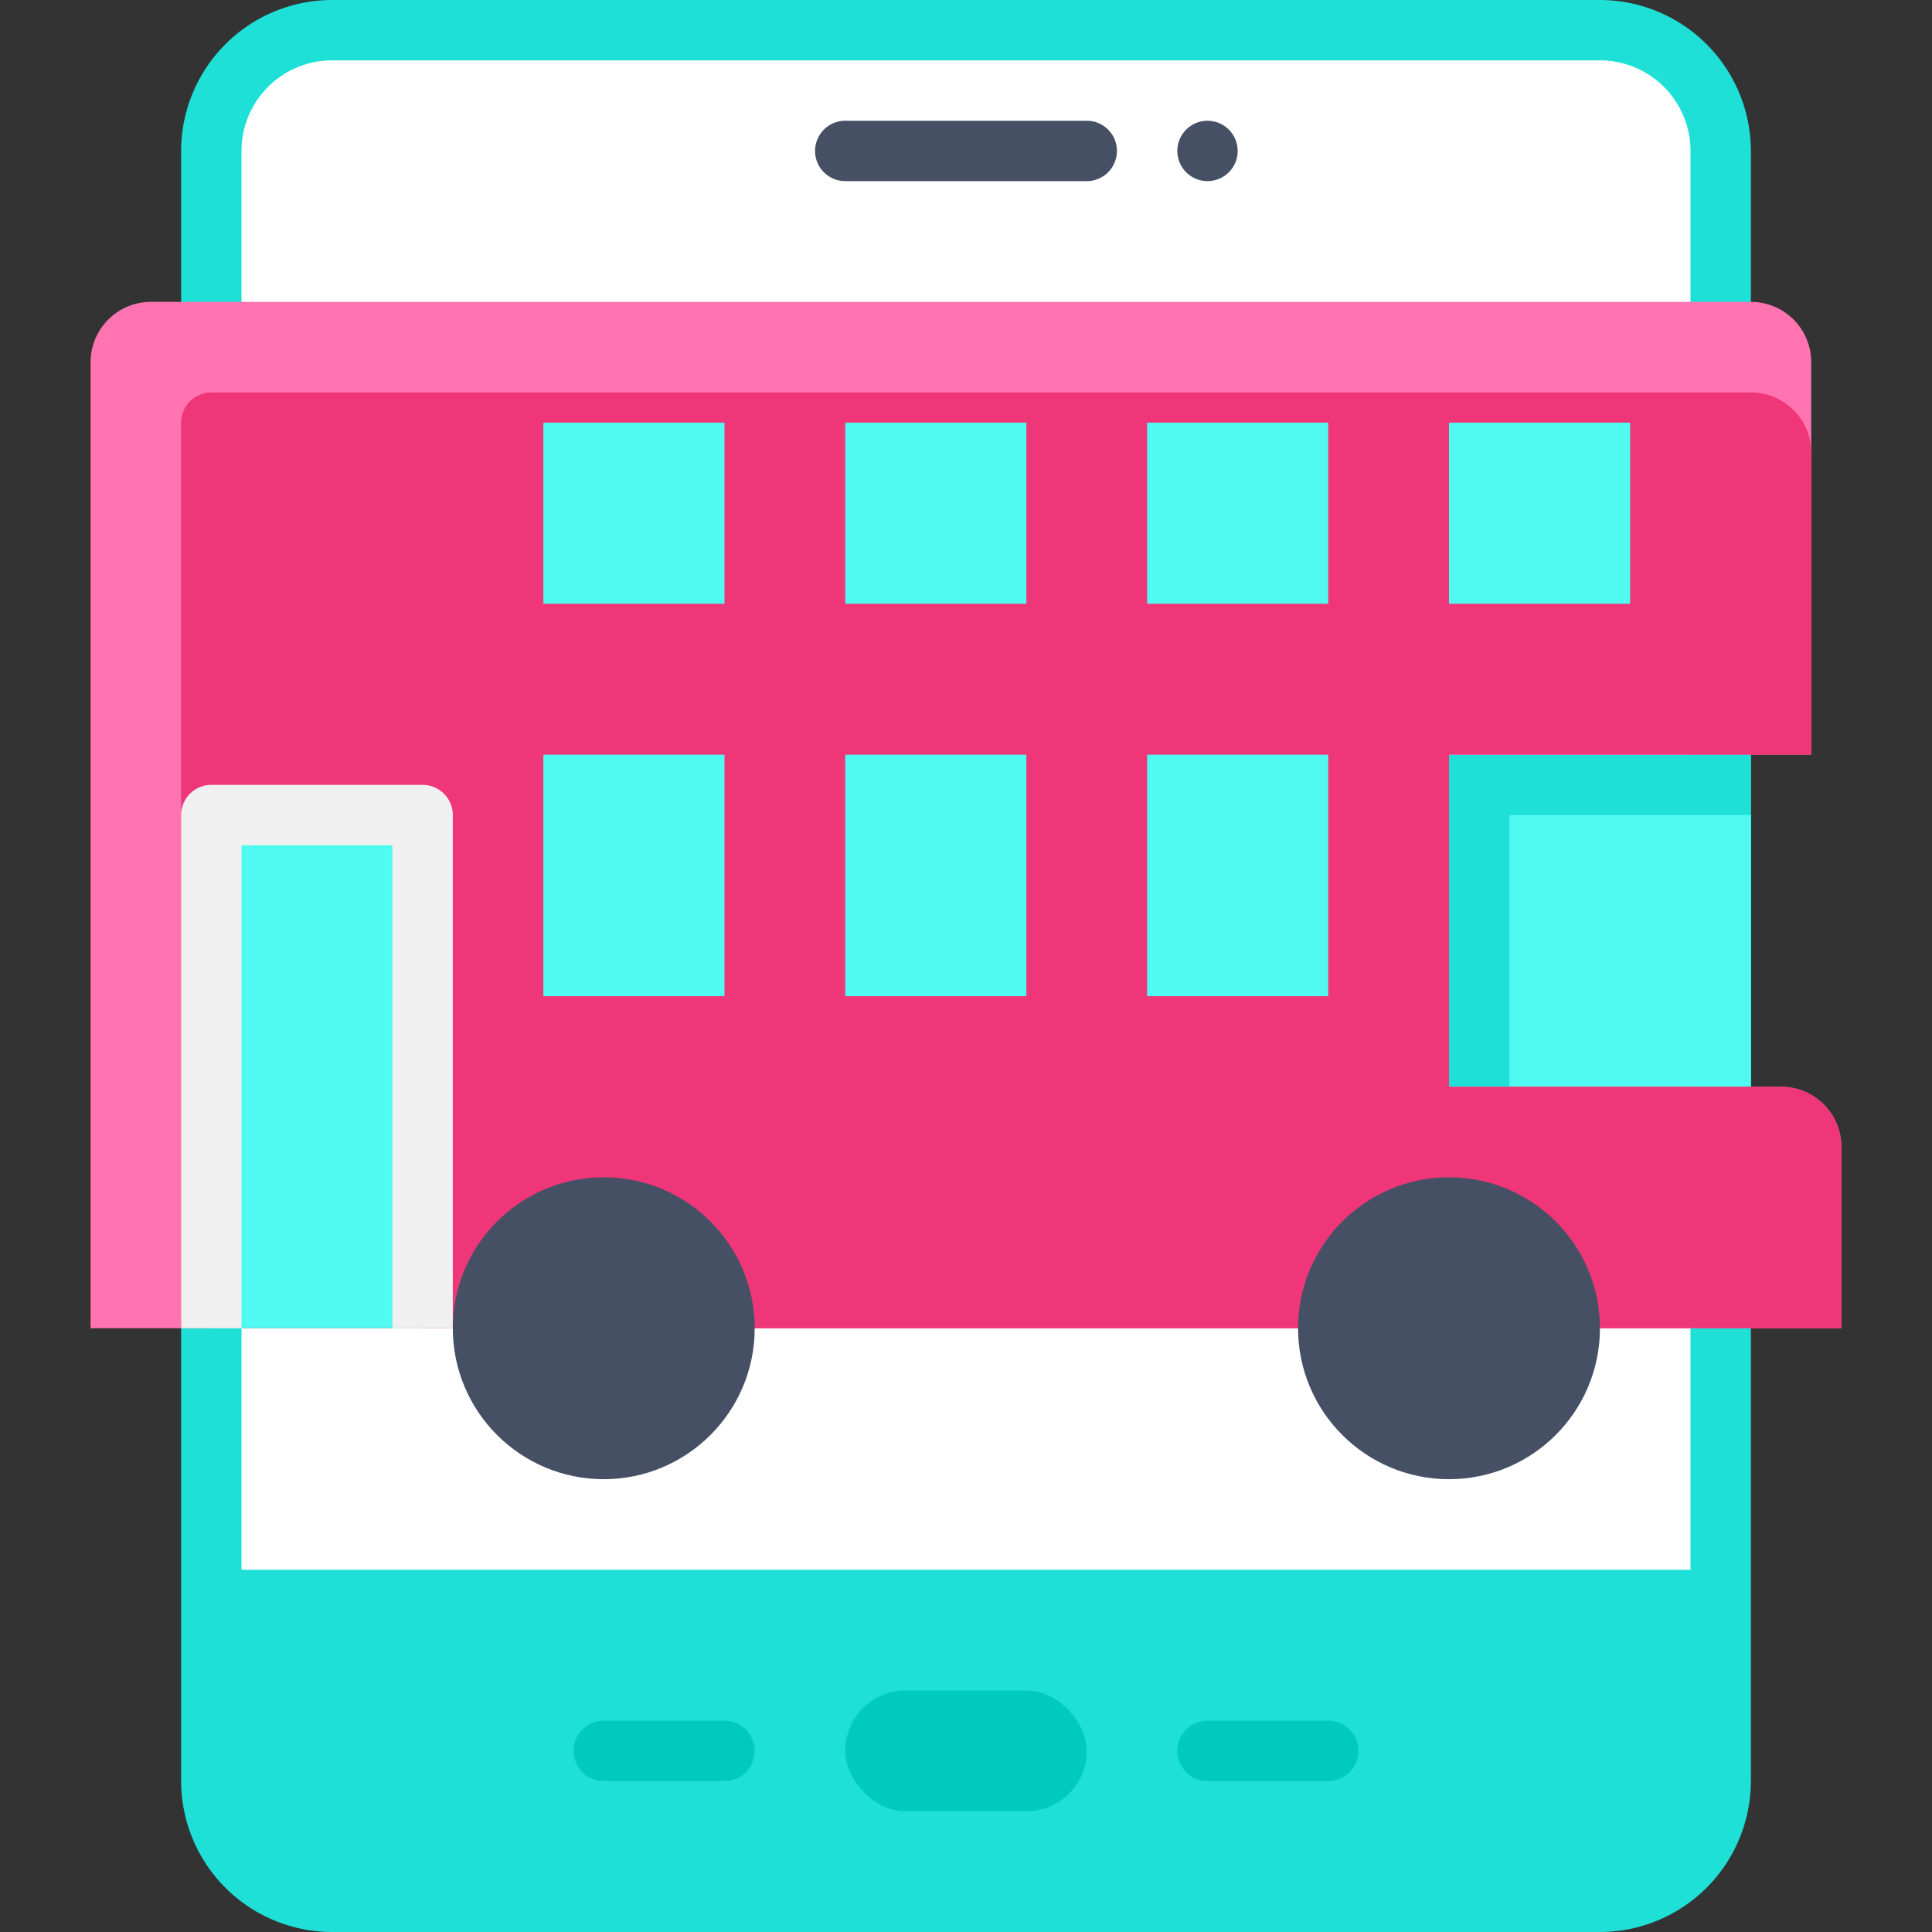 <?xml version="1.0" encoding="UTF-8" standalone="no"?><!-- icon666.com - MILLIONS OF FREE VECTOR ICONS --><svg width="1024" height="1024" id="Flat" viewBox="0 0 64 64" xmlns="http://www.w3.org/2000/svg"><rect x="0" y="0" width="64" height="64" fill="#333333" stroke="none"/><path d="m53 1h-42a4 4 0 0 0 -4 4v48h50v-48a4 4 0 0 0 -4-4z" fill="#fff"/><path d="m53 0h-42a5.006 5.006 0 0 0 -5 5v54a5.006 5.006 0 0 0 5 5h42a5.006 5.006 0 0 0 5-5v-54a5.006 5.006 0 0 0 -5-5zm-45 52v-47a3 3 0 0 1 3-3h42a3 3 0 0 1 3 3v47z" fill="#1ee0d7"/><path d="m44 59h-4a1 1 0 0 1 0-2h4a1 1 0 0 1 0 2z" fill="#00cabd"/><path d="m24 59h-4a1 1 0 0 1 0-2h4a1 1 0 0 1 0 2z" fill="#00cabd"/><path d="m36 6h-8a1 1 0 0 1 0-2h8a1 1 0 0 1 0 2z" fill="#465064"/><circle cx="40" cy="5" fill="#465064" r="1"/><rect fill="#00cabd" height="4" rx="2" width="8" x="28" y="56"/><path d="m48 25h10v11h-10z" fill="#1ee0d7"/><path d="m50 27h8v9h-8z" fill="#50faf0"/><path d="m48 36v-11h12v-13a2 2 0 0 0 -2-2h-53a2 2 0 0 0 -2 2v32h58v-6a2 2 0 0 0 -2-2z" fill="#ff74b1"/><path d="m48 36v-11h12v-10a2 2 0 0 0 -2-2h-51a1 1 0 0 0 -1 1v30h55v-6a2 2 0 0 0 -2-2z" fill="#ef3678"/><g fill="#50faf0"><path d="m18 14h6v6h-6z"/><path d="m28 14h6v6h-6z"/><path d="m38 14h6v6h-6z"/><path d="m48 14h6v6h-6z"/><path d="m18 25h6v8h-6z"/><path d="m28 25h6v8h-6z"/><path d="m38 25h6v8h-6z"/><path d="m7 44v-17h7v17"/></g><path d="m14 26h-7a1 1 0 0 0 -1 1v17h2v-16h5v16h2v-17a1 1 0 0 0 -1-1z" fill="#f0f0f0"/><circle cx="48" cy="44" fill="#465064" r="5"/><circle cx="20" cy="44" fill="#465064" r="5"/></svg>